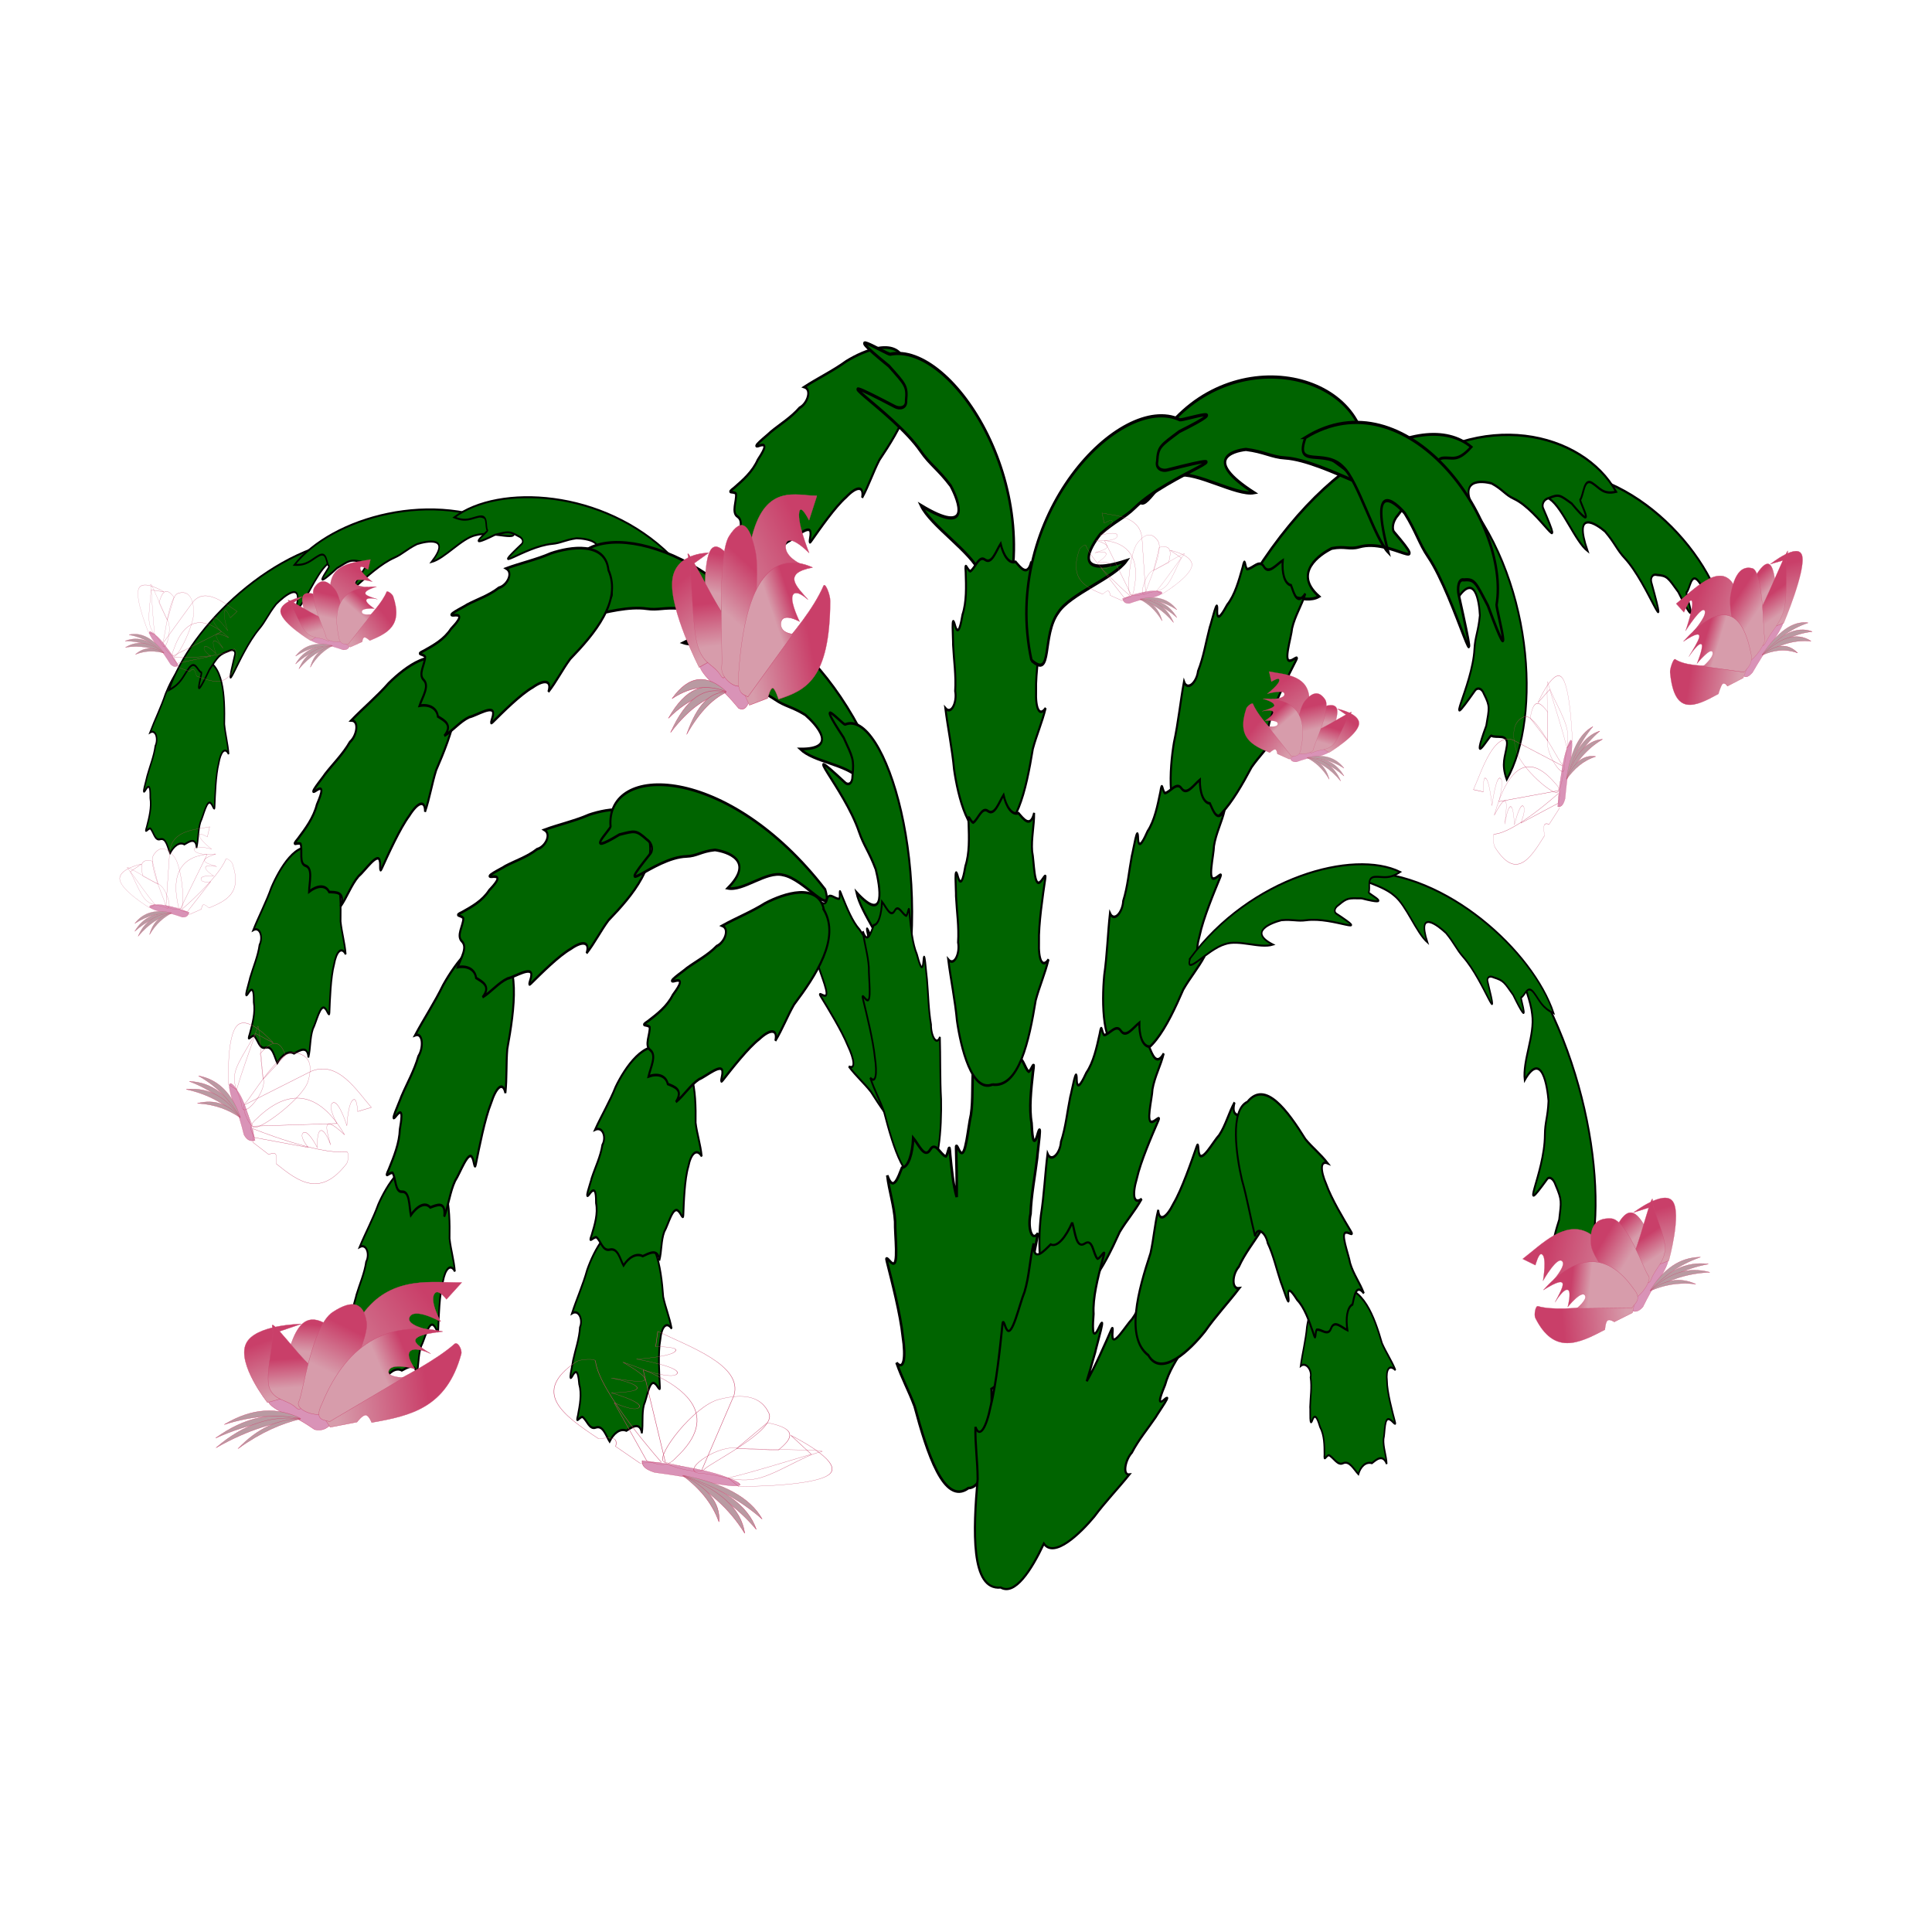 <svg xmlns="http://www.w3.org/2000/svg" xmlns:xlink="http://www.w3.org/1999/xlink" viewBox="0 0 300 300"><defs><linearGradient id="a"><stop offset="0" stop-color="#d79cab"/><stop offset="1" stop-color="#c93f69"/></linearGradient><linearGradient id="b" y2="1208.1" xlink:href="#a" gradientUnits="userSpaceOnUse" x2="573.87" gradientTransform="translate(-213.57 -8.543)" y1="1249.8" x1="484.42"/><linearGradient id="c" y2="1202.6" xlink:href="#a" gradientUnits="userSpaceOnUse" x2="455.78" gradientTransform="translate(-213.57 -8.543)" y1="1238.8" x1="457.29"/><linearGradient id="d" y2="1262.9" xlink:href="#a" gradientUnits="userSpaceOnUse" x2="564.32" gradientTransform="rotate(2.001 523.236 -4949.706)" y1="1260.9" x1="500"/><linearGradient id="e" y2="1201.1" xlink:href="#a" gradientUnits="userSpaceOnUse" x2="490.45" gradientTransform="translate(-213.57 -8.543)" y1="1217.2" x1="484.42"/><linearGradient id="f" y2="1218.7" xlink:href="#a" gradientUnits="userSpaceOnUse" x2="473.87" gradientTransform="translate(-213.57 -8.543)" y1="1236.8" x1="469.85"/><linearGradient id="g" y2="1206.1" xlink:href="#a" gradientUnits="userSpaceOnUse" x2="510.05" gradientTransform="translate(-213.57 -8.543)" y1="1229.2" x1="490.95"/><linearGradient id="h" y2="1240.3" xlink:href="#a" gradientUnits="userSpaceOnUse" x2="551.26" gradientTransform="translate(-213.07 -10.553)" y1="1244.8" x1="532.16"/></defs><g stroke="#000" fill="#006400"><path d="M238.13 894.24c13.21 13.35 16.812 32.265 12.271 39.499-1.171-2.27-.591-3.01-.53-4.456.07-1.644-1.795-1.207-2.607-1.745-.387.051-2.802 3.938-.938-1.432.2-2.285.304-2.45-.854-4.23-.492-.949-1.197-1.028-1.448-.731-4.661 5.502-.475-.49-.77-5.45-.097-1.62.339-2.193.315-4.263-.303-1.763-1.543-6.282-4.102-2.365-.538-2.44 1.336-5.7.682-8.247-.67-3.3-5.245-8.26-2.02-6.58z" stroke-width=".295" transform="matrix(.937 .069 -.063 1.244 69.645 -979.68)"/><path d="M210.98 884.69c13.813-.795 28.784 8.303 32.709 15.787-2.021-.592-2.388-1.436-3.43-2.36-1.184-1.049-1.431.48-2.074.7-.08.294 2.037 4.298-1.336-.238-1.614-1.53-1.704-1.7-3.363-2.003-.845-.245-1.117.184-.976.535 2.618 6.508-.504.023-4.232-2.802-1.218-.923-1.506-1.568-3.032-2.814-1.385-.87-5.077-2.787-2.983 1.333-1.953-1.124-3.774-4.38-5.841-5.49-2.624-1.56-7.655-1.49-5.442-2.648z" stroke-width=".244" transform="matrix(.937 .069 -.063 1.244 69.645 -979.68)"/><path d="M232.95 834.29c13.452-4.554 29.711 4.23 34.833 13.557-2.088-.31-2.59-1.38-3.772-2.391-1.341-1.15-1.327 1.018-1.921 1.483-.03.424 2.728 5.41-1.354.006-1.846-1.702-1.963-1.914-3.646-1.916-.872-.126-1.068.533-.87.98 3.673 8.31-.491.158-4.635-2.8-1.353-.967-1.745-1.782-3.456-3.117-1.51-.852-5.464-2.568-2.71 2.583-2.11-1.06-4.45-5.088-6.67-6.101-2.844-1.49-7.78-.134-5.8-2.284z" stroke-width=".288" transform="matrix(.937 .069 -.063 1.244 69.645 -979.68)"/><path d="M213.11 835.43c13.337-9.697 30.585-7.474 36.537-.374-2.15.514-2.747-.334-4.029-.86-1.457-.598-1.27 1.511-1.84 2.197.005.426 3.205 4.214-1.377.535-2.015-.94-2.15-1.102-3.864-.446-.898.217-1.045.937-.808 1.297 4.395 6.675-.488.345-4.94-.924-1.455-.414-1.919-1.056-3.766-1.691-1.604-.242-5.766-.372-2.554 3.578-2.233-.209-4.934-3.226-7.275-3.348-3.013-.343-7.932 2.908-6.084.036z" stroke-width=".292" transform="matrix(.937 .069 -.063 1.244 69.645 -979.68)"/><path d="M186.1 855.66c11.485-20.787 30.73-29.574 39.255-24.843-2.164 2.064-3.06 1.423-4.597 1.634-1.747.24-.92 2.7-1.328 3.921.13.519 4.706 3.027-1.326 1.575-2.45.192-2.644.085-4.295 2.031-.903.867-.847 1.847-.485 2.13 6.72 5.249-.424.749-5.598 2.165-1.69.463-2.38-.015-4.56.44-1.8.774-6.323 3.392-1.688 6.09-2.468 1.235-6.275-.662-8.833.752-3.349 1.59-7.681 8.858-6.545 4.105z" stroke-width=".359" transform="matrix(.937 .069 -.063 1.244 69.645 -979.68)"/><path d="M181.6 879.94c3.966 2.026 7.49-2.954 10.154-7.288 1.17-1.44 2.512-2.531 3.654-4.025-1.341.714-1.588-.566-.772-2.595.63-2.075 2.532-5.291 3.604-7.12.421-.691-.616.1-.91.114-1.276.403-.123-2.768-.039-4.044.372-1.575 1.388-2.906 1.882-4.401-1.224 1.622-1.885.052-2.42-.913-1.117-.125-1.643-1.487-1.577-3.022-1.02.582-2.21 1.908-3.052.96-.775-.95-1.888.384-2.768.453-.443-.32-.397-1.703-.754-.168-.518 1.72-1.064 3.546-2.24 4.802-.484.751-1.51 2.427-1.586.892 0-2.183-.848 1.483-1.099 2.073-.515 1.854-.77 3.766-1.567 5.544-.13 1.406-1.588 2.627-2.227 1.419-.42 2.424-.612 5.228-1.154 7.697-.502 3.317-.66 9.371 2.871 9.622z" stroke-width=".329" transform="matrix(.937 .069 -.063 1.244 69.645 -979.68)"/><path d="M172.92 909.17c4.137 1.624 7.18-3.68 9.427-8.258 1.03-1.549 2.264-2.768 3.261-4.368-1.268.843-1.634-.406-1.01-2.506.434-2.129 2.027-5.518 2.923-7.445.354-.729-.604.161-.896.204-1.232.527-.38-2.743-.415-4.021.223-1.604 1.11-3.03 1.462-4.567-1.067 1.736-1.872.238-2.495-.67-1.122-.013-1.773-1.316-1.851-2.851-.962.68-2.021 2.117-2.948 1.256-.86-.868-1.843.57-2.713.726-.47-.274-.554-1.656-.766-.093-.355 1.763-.729 3.635-1.78 5-.413.797-1.279 2.566-1.498 1.046-.202-2.173-.705 1.56-.9 2.172-.34 1.897-.415 3.825-1.042 5.674 0 1.412-1.335 2.771-2.084 1.632-.192 2.454-.122 5.265-.43 7.776-.191 3.35.216 9.393 3.755 9.293z" stroke-width=".329" transform="matrix(.937 .069 -.063 1.244 69.645 -979.68)"/><path d="M164.29 939.71c4.104 1.71 7.25-3.531 9.586-8.061 1.06-1.527 2.318-2.721 3.346-4.3-1.284.817-1.625-.44-.961-2.527.475-2.118 2.134-5.474 3.068-7.382.369-.722-.607.149-.9.185-1.242.502-.326-2.75-.336-4.029.254-1.599 1.169-3.006 1.551-4.535-1.101 1.713-1.876.199-2.481-.721-1.123-.038-1.748-1.354-1.796-2.89-.974.66-2.062 2.075-2.972 1.195-.842-.886-1.853.531-2.726.67-.465-.284-.522-1.668-.764-.11-.39 1.757-.8 3.62-1.878 4.964-.428.787-1.328 2.538-1.517 1.014-.16-2.177-.736 1.545-.942 2.153-.377 1.89-.49 3.815-1.154 5.65-.026 1.412-1.389 2.744-2.115 1.59-.24 2.45-.225 5.26-.583 7.765-.255 3.346.034 9.395 3.574 9.369z" stroke-width=".329" transform="matrix(.937 .069 -.063 1.244 69.645 -979.68)"/><path d="M210.42 936.52c4.12-.386 6.226 3.382 7.688 6.576.748 1.122 1.735 2.07 2.445 3.217-1.072-.717-1.593.006-1.306 1.41.106 1.393 1.122 3.747 1.69 5.084.23.508-.544-.192-.812-.263-1.084-.515-.748 1.653-.962 2.444-.018 1.034.613 2.057.726 3.069-.757-1.244-1.726-.432-2.44.04-1.058-.162-1.854.552-2.145 1.497-.807-.57-1.6-1.626-2.593-1.23-.932.41-1.652-.634-2.447-.863-.481.099-.756.948-.733-.059-.084-1.153-.169-2.376-.964-3.387-.274-.559-.837-1.793-1.258-.879-.5 1.324-.442-1.079-.538-1.49-.05-1.234.153-2.447-.174-3.695.202-.88-.861-1.93-1.727-1.333.168-1.56.633-3.301.7-4.913.297-2.118 1.538-5.823 4.85-5.225z" stroke-width=".257" transform="matrix(.937 .069 -.063 1.244 69.645 -979.68)"/><path d="M37.728 891.49c4.177.235 4.744 4.837 4.91 8.685.287 1.39.876 2.622 1.115 4.035-.763-.986-1.559-.253-1.833 1.38-.448 1.592-.386 4.418-.36 6.023.024.612-.456-.306-.69-.43-.854-.759-1.384 1.746-1.907 2.606-.426 1.166-.214 2.425-.504 3.587-.247-1.529-1.515-.769-2.4-.353-.97-.354-2.03.323-2.688 1.344-.563-.776-.92-2.099-2.047-1.813-1.072.313-1.362-.985-2.049-1.374-.51.034-1.114.95-.693-.185.375-1.317.775-2.714.399-3.986-.048-.676-.109-2.163-.882-1.198-1.012 1.416-.005-1.292.064-1.772.44-1.403 1.118-2.741 1.292-4.205.545-.962-.078-2.322-1.16-1.788.782-1.735 1.925-3.628 2.627-5.44 1.129-2.345 3.807-6.331 6.806-5.116z" stroke-width=".277" transform="matrix(.937 .069 -.063 1.244 69.645 -979.68)"/><path d="M58.069 867.76c3.716 2.478 1.354 8.138-.907 12.708-.606 1.77-.833 3.516-1.498 5.288-.088-1.55-1.284-1.117-2.562.641-1.412 1.618-3.128 4.942-4.11 6.825-.362.725-.23-.597-.37-.864-.313-1.335-2.374 1.303-3.397 2.03-1.126 1.132-1.72 2.71-2.716 3.911.73-1.912-.92-1.695-1.999-1.677-.674-.925-2.08-.696-3.328.146-.035-1.2.466-2.93-.757-3.191-1.188-.202-.641-1.868-1.033-2.682-.493-.23-1.625.517-.525-.582 1.173-1.337 2.42-2.752 2.869-4.433.38-.812 1.256-2.576-.064-1.86-1.824 1.115.805-1.507 1.17-2.03 1.287-1.403 2.754-2.604 3.833-4.217 1.107-.833 1.384-2.746.049-2.695 1.81-1.609 4.055-3.21 5.841-4.95 2.515-2.137 7.492-5.367 9.504-2.368z" stroke-width=".329" transform="matrix(.937 .069 -.063 1.244 69.645 -979.68)"/><path d="M17.625 868.83c3.553.213 4.035 4.394 4.176 7.891.244 1.262.745 2.381.949 3.666-.65-.896-1.326-.23-1.56 1.254-.38 1.446-.328 4.014-.306 5.471.02.556-.388-.277-.587-.39-.727-.69-1.177 1.587-1.621 2.368-.363 1.06-.183 2.203-.43 3.259-.21-1.39-1.288-.699-2.04-.32-.825-.323-1.727.292-2.286 1.22-.48-.705-.782-1.907-1.741-1.647-.912.285-1.159-.895-1.743-1.248-.433.03-.947.862-.59-.168.32-1.197.66-2.466.34-3.622-.04-.614-.092-1.965-.75-1.088-.86 1.286-.004-1.174.055-1.61.373-1.275.95-2.491 1.098-3.82.464-.875-.066-2.11-.986-1.626.664-1.576 1.637-3.296 2.234-4.942.96-2.13 3.237-5.752 5.788-4.648z" stroke-width=".244" transform="matrix(.937 .069 -.063 1.244 69.645 -979.68)"/><path d="M42.487 852.41c-13.777 1.3-27.289 12.561-30.105 20.557 1.915-.89 2.158-1.781 3.057-2.852 1.022-1.217 1.484.257 2.15.38.122.277-1.401 4.558 1.288-.439 1.38-1.756 1.444-1.938 3.041-2.488.801-.37 1.132.013 1.042.38-1.661 6.834.502-.053 3.787-3.41 1.073-1.097 1.266-1.778 2.598-3.241 1.246-1.07 4.625-3.524 3.14.867 1.773-1.406 3.11-4.902 4.996-6.313 2.374-1.938 7.36-2.629 5.006-3.44z" stroke-width=".244" transform="matrix(.937 .069 -.063 1.244 69.645 -979.68)"/><path d="M67.616 849.82c-13.13-4.486-29.892.266-35.581 6.433 2.101-.027 2.67-.743 3.91-1.354 1.41-.694 1.26.847 1.824 1.233.003.305-3.058 3.6 1.35.13 1.947-1.042 2.076-1.182 3.754-1.028.878-.009 1.032.479.807.779-4.18 5.577.48.157 4.796-1.566 1.41-.563 1.852-1.107 3.641-1.9 1.559-.466 5.61-1.323 2.541 2.09 2.171-.559 4.756-3.21 7.033-3.727 2.929-.798 7.767.624 5.925-1.09z" stroke-width=".244" transform="matrix(.937 .069 -.063 1.244 69.645 -979.68)"/><path d="M94.054 851.64c-11.659-7.667-29.04-7.298-36.026-2.757 2.043.504 2.765-.046 4.113-.325 1.532-.316 1.02 1.14 1.474 1.657-.07.296-3.822 2.717 1.278.467 2.135-.518 2.295-.62 3.885-.047.853.213.886.724.596.959-5.382 4.35.428.274 5.023-.306 1.5-.19 2.06-.605 3.983-.921 1.621-.059 5.752.135 1.964 2.668 2.238.007 5.376-1.911 7.707-1.836 3.029-.033 7.38 2.568 6.003.441z" stroke-width=".244" transform="matrix(.937 .069 -.063 1.244 69.645 -979.68)"/><path d="M114.36 863.79c-13.08-14.629-35.06-16.294-36.372-9.45-.249.398-6.166 2.874 1.302.967 2.893-.202 3.145-.308 4.769.885.924.508.681 1.233.198 1.49-8.972 4.784.371.49 6.3.802 1.938.102 2.849-.345 5.371-.317 2.012.315 6.948 1.598.925 4.222 2.728.558 7.618-1.363 10.421-.687 3.717.695 7.592 5.408 7.086 2.088z" stroke-width=".331" transform="matrix(.937 .069 -.063 1.244 69.645 -979.68)"/><path d="M132.99 882.13c-7.29-18.412-27.318-27.879-30.871-21.939-.368.283-6.753.475.892 1.375 2.779.85 3.05.842 4.167 2.544.693.809.22 1.4-.32 1.468-10.03 1.254.182.592 5.631 3.018 1.78.792 2.786.701 5.14 1.635 1.778 1.019 5.968 3.996-.567 4.288 2.367 1.505 7.6 1.463 9.998 3.105 3.246 1.988 5.277 7.798 5.93 4.506z" stroke-width=".331" transform="matrix(.937 .069 -.063 1.244 69.645 -979.68)"/><path d="M135.6 907.88c5.207-19.146-4.977-39.265-11.322-36.815-.46-.009-5.618-3.887-.114 1.649 1.689 2.426 1.908 2.59 1.777 4.64.066 1.076-.66 1.246-1.128.958-8.67-5.34-.208.582 2.652 5.938.935 1.749 1.783 2.312 3.086 4.535.799 1.927 2.335 6.924-3.001 3.03.974 2.682 5.133 5.953 6.049 8.763 1.38 3.62-.475 9.49 2.001 7.302z" stroke-width=".331" transform="matrix(.937 .069 -.063 1.244 69.645 -979.68)"/><path d="M140.95 920.96c-1.979 2.836-6.061-1.022-9.344-4.474-1.282-1.08-2.561-1.792-3.843-2.93 1.149.357.877-.905-.37-2.623-1.136-1.804-3.521-4.384-4.871-5.854-.52-.55.45-.049.653-.106.998.08-.867-2.633-1.361-3.813-.791-1.394-1.932-2.408-2.778-3.7 1.382 1.24 1.288-.393 1.319-1.427.71-.38.597-1.783.026-3.212.887.308 2.143 1.276 2.386.186.196-1.075 1.404-.081 2.021-.223.19-.404-.316-1.695.45-.335.94 1.497 1.934 3.087 3.157 3.993.584.593 1.85 1.928 1.376.467-.75-2.054 1.08 1.196 1.451 1.693.983 1.623 1.81 3.362 2.958 4.848.57 1.292 1.97 2.099 1.987.813 1.115 2.182 2.206 4.775 3.418 6.97 1.476 3.003 3.66 8.662 1.365 9.727z" stroke-width=".278" transform="matrix(.937 .069 -.063 1.244 69.645 -979.68)"/><path d="M141.1 926.37c-2.857 1.95-5.304-3.107-7.146-7.5-.816-1.465-1.759-2.585-2.553-4.103.947.741 1.14-.535.585-2.583-.422-2.091-1.735-5.35-2.476-7.203-.29-.7.438.114.649.133.904.43.124-2.77.081-4.048-.244-1.584-.951-2.938-1.284-4.445.852 1.65 1.345.09 1.74-.866.798-.103 1.192-1.455 1.165-2.994.72.604 1.55 1.954 2.165 1.021.565-.935 1.34.423 1.968.51.32-.31.306-1.697.54-.153.347 1.733.712 3.572 1.533 4.852.336.763 1.046 2.46 1.12.926.03-2.186.586 1.501.757 2.098.342 1.866.499 3.786 1.044 5.582.074 1.41 1.097 2.662 1.569 1.465.267 2.436.367 5.248.72 7.731.314 3.33.346 9.396-2.177 9.577z" stroke-width=".278" transform="matrix(.937 .069 -.063 1.244 69.645 -979.68)"/><path d="M154.69 157.5c-.57 2.244-1.522 4.01-2.438 3.719-.805 1.166-1.957 3.141-2.25.281-.222 2.368.005 4.725-.343 7.156-.451 1.878-.831 6.934-1.656 5.813-.224-.143-.703-1.707-.657-.531.057 1.961.125 4.835.094 7.53-.552-1.93-.778-4.272-1-6.5-.153-2.476-.255-.27-.688.188-.782-.206-1.638-2.455-2.437-1.031-.86 1.415-1.772-.808-2.625-1.844-.108 2.446-.734 4.548-1.75 4.625-.586 1.475-1.358 3.898-2.281 1.188.281 2.43 1.056 4.645 1.219 7.187-.063 2.036.632 7.217-.47 6.438-.262-.053-1.114-1.424-.812-.282.764 3.024 2.129 8.322 2.47 11.688.512 3.313.156 5.342-.97 4.063.863 2.497 1.92 4.367 2.813 6.781 1.921 7.175 4.563 15.474 8.344 12.688 3.198-.014 3.715-9.645 3.625-14.969-.008-.142-.025-.294-.032-.437 2.314-1.15 4.178-8.278 5-12.594.58-3.794 1.564-7.916 2.22-11.594-.984 1.473-1.625-.915-1.157-3 .102-2.905.68-5.793 1.031-8.688.045-.958.882-6.59 0-3.437-.68 2.183-.804-.679-.875-1.97-.402-2.31-.076-5.17.219-7.874.345-2.367-.184-.367-.656-.094-.654-.472-.985-2.855-1.97-1.812-1.035 1.013-1.413-1.416-1.968-2.688z" transform="matrix(1 0 0 1 1.116 4.415)" stroke-width=".395"/><path d="M92.84 935.77c4.439-.075 5.58 4.389 6.207 8.145.467 1.339 1.234 2.502 1.653 3.868-.922-.91-1.676-.134-1.774 1.485-.285 1.59.112 4.353.33 5.921.096.597-.518-.266-.78-.37-.992-.68-1.256 1.81-1.707 2.69-.313 1.173.06 2.39-.11 3.548-.442-1.479-1.69-.642-2.576-.17-1.065-.276-2.106.464-2.68 1.51-.686-.717-1.218-1.986-2.375-1.624-1.096.385-1.555-.866-2.326-1.196-.534.07-1.064 1.01-.754-.13.241-1.317.5-2.714-.048-3.932-.13-.658-.369-2.109-1.072-1.108-.901 1.46-.157-1.264-.14-1.74.299-1.405.857-2.765.868-4.21.463-.981-.355-2.267-1.434-1.666.62-1.756 1.605-3.692 2.133-5.517.916-2.378 3.275-6.475 6.585-5.504z" stroke-width=".283" transform="matrix(.937 .069 -.063 1.244 69.645 -979.68)"/><path d="M97.287 913.1c4.819.275 5.467 4.956 5.653 8.869.33 1.415 1.008 2.671 1.282 4.11-.88-1.008-1.798-.27-2.117 1.387-.519 1.613-.452 4.486-.423 6.117.026.622-.526-.315-.796-.443-.985-.778-1.599 1.763-2.203 2.632-.494 1.181-.25 2.463-.587 3.641-.283-1.556-1.747-.795-2.768-.38-1.118-.368-2.342.31-3.103 1.342-.648-.792-1.058-2.14-2.359-1.859-1.238.309-1.57-1.013-2.362-1.414-.588.03-1.286.954-.8-.194.434-1.336.899-2.751.466-4.048-.054-.687-.122-2.198-1.016-1.225-1.169 1.43-.004-1.312.077-1.8.508-1.422 1.293-2.776 1.495-4.262.63-.973-.086-2.36-1.335-1.828.903-1.756 2.225-3.67 3.038-5.505 1.304-2.374 4.4-6.401 7.858-5.14z" stroke-width=".3" transform="matrix(.937 .069 -.063 1.244 69.645 -979.68)"/><path d="M58.227 929.93c4.303.235 4.887 4.836 5.057 8.684.296 1.39.903 2.62 1.15 4.034-.787-.986-1.606-.253-1.889 1.38-.461 1.591-.398 4.417-.37 6.021.023.612-.47-.305-.712-.429-.88-.759-1.425 1.746-1.963 2.606-.44 1.165-.221 2.424-.52 3.586-.255-1.53-1.56-.769-2.472-.353-.998-.354-2.091.323-2.769 1.343-.58-.775-.947-2.098-2.108-1.812-1.105.313-1.404-.985-2.11-1.374-.526.034-1.148.949-.715-.185.386-1.317.799-2.713.41-3.985-.048-.676-.11-2.163-.908-1.198-1.042 1.415-.005-1.291.067-1.772.452-1.402 1.151-2.74 1.33-4.204.562-.962-.08-2.322-1.194-1.788.804-1.735 1.982-3.627 2.706-5.439 1.162-2.345 3.92-6.33 7.01-5.115z" stroke-width=".282" transform="matrix(.937 .069 -.063 1.244 69.645 -979.68)"/><path d="M68.522 902.06c4.254 1.263 3.586 7.385 2.708 12.434-.082 1.875.192 3.614.053 5.508-.52-1.458-1.542-.686-2.271 1.378-.897 1.969-1.604 5.663-2.013 7.757-.143.802-.389-.502-.597-.717-.676-1.184-1.906 1.956-2.681 2.956-.759 1.42-.883 3.107-1.5 4.554.162-2.048-1.356-1.349-2.384-1.01-.905-.684-2.187-.045-3.145 1.132-.37-1.138-.378-2.942-1.622-2.828-1.194.161-1.14-1.596-1.743-2.259-.536-.073-1.41.98-.667-.4.747-1.63 1.542-3.355 1.499-5.098.136-.891.478-2.84-.585-1.762-1.431 1.61.347-1.683.55-2.293.836-1.725 1.903-3.312 2.48-5.178.827-1.127.554-3.04-.71-2.594 1.28-2.08 2.978-4.282 4.198-6.48 1.806-2.794 5.66-7.37 8.43-5.1z" stroke-width=".329" transform="matrix(.937 .069 -.063 1.244 69.645 -979.68)"/><path d="M92.414 886.18c2.517 3.75-1.764 8.054-5.548 11.391-1.216 1.398-2.073 2.923-3.345 4.3.493-1.468-.772-1.537-2.606-.414-1.905.94-4.723 3.34-6.328 4.695-.604.527.009-.643-.021-.945.204-1.357-2.679.273-3.893.542-1.46.605-2.594 1.831-3.96 2.55 1.383-1.481-.222-1.929-1.226-2.336-.28-1.12-1.665-1.46-3.131-1.173.413-1.123 1.516-2.524.483-3.246-1.023-.653.1-1.978.04-2.885-.371-.406-1.695-.16-.27-.744 1.579-.775 3.256-1.593 4.294-2.97.653-.602 2.116-1.889.63-1.746-2.098.315 1.304-1.076 1.836-1.417 1.708-.79 3.51-1.325 5.104-2.392 1.333-.335 2.298-1.994 1.045-2.472 2.27-.776 4.938-1.375 7.234-2.281 3.116-.988 8.914-2.019 9.662 1.543z" stroke-width=".329" transform="matrix(.937 .069 -.063 1.244 69.645 -979.68)"/><path d="M122.39 891.77c-17.165-14.797-37.379-13.771-35.972-5.865-.072.482-4.413 4.063 1.525.92 2.502-.611 2.686-.764 4.583.37 1.014.451 1.071 1.302.738 1.657-6.195 6.59.515.504 5.916.072 1.765-.14 2.408-.766 4.667-1.068 1.912.09 6.793.885 2.414 4.647 2.641.27 6.275-2.548 9.029-2.155 3.573.294 8.8 5.106 7.1 1.422z" stroke-width=".341" transform="matrix(.937 .069 -.063 1.244 69.645 -979.68)"/><path d="M165.38 185.41c-.982 2.267-2.322 3.915-3.344 3.406-1.102 1.068-2.725 2.954-2.656-.156-.596 2.474-.654 5.018-1.406 7.531-.792 1.903-1.952 7.217-2.75 5.844-.239-.2-.574-1.98-.688-.719-.337 3.317-.938 9.163-1.812 12.562-.687 3.448-1.732 5.145-2.375 3.281-.052 2.872.335 5.283.344 8.094-.694 7.933-1.106 17.33 3.593 16.844 2.17 1.26 4.71-2.613 6.688-6.812 1.598 2.325 5.636-1.572 7.812-4.188 1.7-2.288 3.766-4.437 5.47-6.562-1.109.137-.648-2.266.374-3.375 1.1-2.09 2.475-3.696 3.719-5.531.37-.679 2.868-4.13 1.219-2.625-1.183.973-.201-1.3.218-2.344.59-2.14 1.796-3.972 2.938-5.72 1.05-1.443.002-.456-.375-.718-.217-1.003.454-3.125-.5-3.312-.974-.262-.315-2.46-.188-3.97-1.14 1.13-2.345 1.502-2.78.376-.894.082-2.29.447-1.438-2-.98 1.566-1.674 3.574-2.75 5.062-.939.97-2.977 4.413-3.063 2.75-.08-.329.206-1.994-.187-1.062-.934 2.146-2.513 5.736-3.813 8 .44-1.493.902-2.965 1.313-4.469.19-1.011 1.975-6.855.5-3.687-1.101 2.178-.851-.892-.75-2.282-.138-2.547.647-5.528 1.375-8.343.738-2.447-.162-.408-.75-.22-.692-.644-.708-3.272-2-2.374-1.349.855-1.475-1.806-1.938-3.281z" transform="matrix(1 0 0 1 1.116 4.415)" stroke-width=".334"/><path d="M179.63 946.73c-3.966-1.998-2.24-7.907-.494-12.722.408-1.831.442-3.592.909-5.433.257 1.528 1.398.95 2.476-.953 1.226-1.78 2.567-5.291 3.336-7.281.28-.764.294.564.462.812.459 1.286 2.218-1.588 3.155-2.434.994-1.264 1.411-2.904 2.27-4.218-.516 1.987 1.1 1.568 2.171 1.417.772.834 2.144.433 3.293-.557.166 1.187-.142 2.964 1.102 3.073 1.204.052.843 1.773 1.322 2.533.515.167 1.559-.715.586.512-1.02 1.472-2.103 3.03-2.365 4.754-.29.853-.966 2.712.268 1.838 1.69-1.332-.636 1.595-.942 2.16-1.124 1.55-2.45 2.924-3.346 4.658-1.01.964-1.074 2.896.247 2.68-1.623 1.82-3.679 3.688-5.263 5.635-2.265 2.432-6.858 6.253-9.187 3.526z" stroke-width=".329" transform="matrix(.937 .069 -.063 1.244 69.645 -979.68)"/><path d="M183.21 896.99c9.213-10.624 26.045-15.102 33.963-12.673-1.835 1.054-2.674.725-4.045.832-1.559.12-.683 1.38-.984 2.005.144.265 4.393 1.552-1.108.804-2.192.096-2.373.04-3.753 1.035-.766.443-.663.944-.322 1.09 6.323 2.691-.34.382-4.917 1.102-1.495.235-2.141-.01-4.076.22-1.577.395-5.504 1.73-1.192 3.115-2.153.63-5.677-.345-7.901.376-2.926.81-6.432 4.525-5.665 2.094z" stroke-width=".244" transform="matrix(.937 .069 -.063 1.244 69.645 -979.68)"/><path d="M83.922 854.02c2.517 3.75-1.764 8.054-5.548 11.391-1.216 1.398-2.073 2.923-3.345 4.3.493-1.468-.772-1.537-2.606-.414-1.905.94-4.723 3.34-6.328 4.695-.604.527.009-.643-.021-.945.204-1.357-2.679.273-3.893.542-1.46.605-2.594 1.831-3.96 2.55 1.383-1.481-.222-1.929-1.226-2.336-.28-1.12-1.665-1.46-3.131-1.173.413-1.123 1.516-2.524.483-3.246-1.023-.653.1-1.978.04-2.885-.371-.406-1.695-.16-.27-.744 1.579-.775 3.256-1.593 4.294-2.97.653-.602 2.116-1.889.63-1.746-2.098.315 1.304-1.076 1.836-1.417 1.708-.79 3.51-1.325 5.104-2.392 1.333-.335 2.298-1.994 1.045-2.472 2.27-.776 4.938-1.375 7.234-2.281 3.116-.988 8.914-2.019 9.662 1.543zM131.21 825.61c3.131 3.222-.327 8.25-3.466 12.233-.951 1.6-1.528 3.26-2.538 4.85.228-1.536-1.028-1.369-2.636.076-1.709 1.277-4.062 4.16-5.404 5.79-.501.63-.103-.633-.185-.925-.037-1.373-2.587.764-3.735 1.254-1.33.866-2.231 2.282-3.45 3.242 1.102-1.713-.555-1.856-1.614-2.07-.472-1.05-1.893-1.128-3.285-.574.21-1.18 1.05-2.764-.092-3.283-1.121-.452-.249-1.964-.466-2.845-.435-.33-1.695.156-.396-.681 1.419-1.056 2.925-2.171 3.705-3.719.538-.712 1.752-2.249.315-1.833-2.01.698 1.094-1.3 1.558-1.734 1.542-1.094 3.22-1.953 4.603-3.3 1.252-.575 1.91-2.386.595-2.624 2.097-1.184 4.617-2.267 6.717-3.585 2.892-1.548 8.415-3.637 9.774-.272z" stroke-width=".329" transform="matrix(.937 .069 -.063 1.244 69.645 -979.68)"/><path d="M193.85 914.32c2.801-2.944 6.78.766 9.915 4.102 1.274 1.033 2.613 1.695 3.876 2.786-1.255-.31-1.176.95-.061 2.627.972 1.769 3.237 4.264 4.517 5.687.496.533-.527.07-.771.135-1.133-.037.508 2.616.858 3.784.651 1.37 1.775 2.343 2.509 3.607-1.36-1.189-1.555.453-1.781 1.496-.886.413-1.018 1.823-.626 3.238-.963-.272-2.228-1.193-2.71-.084-.424 1.092-1.629.143-2.365.312-.292.416.05 1.695-.58.358-.802-1.468-1.651-3.027-2.889-3.886-.562-.573-1.77-1.864-1.496-.412.482 2.037-1.02-1.158-1.355-1.642-.83-1.594-1.458-3.31-2.502-4.757-.416-1.277-1.877-2.03-2.135-.733-.877-2.15-1.651-4.716-2.638-6.876-1.14-2.961-2.602-8.57.234-9.742z" stroke-width=".299" transform="matrix(.937 .069 -.063 1.244 69.645 -979.68)"/><path d="M148.89 857.45c7.548-17.109-10.04-35.047-20.262-32.842-.75-.007-9.348-3.456-.105 1.473 2.872 2.161 3.238 2.308 3.124 4.138.16.961-1.015 1.114-1.79.858-14.396-4.744-.312.52 4.613 5.295 1.61 1.56 3.02 2.06 5.253 4.041 1.397 1.72 4.146 6.176-4.743 2.714 1.718 2.392 8.659 5.302 10.29 7.809 2.427 3.227-.31 8.475 3.62 6.514z" stroke-width=".4" transform="matrix(.937 .069 -.063 1.244 69.645 -979.68)"/><path d="M149.04 883.26c4.423.212 5.702-5.806 6.448-10.877.508-1.802 1.31-3.358 1.772-5.198-.949 1.208-1.675.14-1.721-2.056-.234-2.161.25-5.893.517-8.012.115-.807-.525.347-.789.482-1.01.897-1.194-2.484-1.615-3.687-.275-1.595.135-3.235.003-4.808-.488 1.992-1.706.828-2.574.167-1.07.347-2.084-.681-2.624-2.114-.707.956-1.277 2.661-2.42 2.142-1.08-.548-1.577 1.134-2.356 1.562-.53-.11-1.03-1.395-.756.158.198 1.79.412 3.687-.173 5.323-.15.89-.435 2.848-1.105 1.475-.852-2-.196 1.708-.195 2.353.253 1.91.767 3.766.731 5.724.43 1.341-.426 3.062-1.483 2.221.563 2.393 1.482 5.04 1.95 7.525.838 3.244 3.058 8.853 6.39 7.62z" stroke-width=".329" transform="matrix(.937 .069 -.063 1.244 69.645 -979.68)"/><path d="M151.62 914.49c4.423.212 5.702-5.806 6.448-10.877.508-1.802 1.31-3.358 1.772-5.198-.949 1.208-1.675.14-1.721-2.056-.234-2.161.25-5.893.517-8.012.115-.807-.525.347-.789.482-1.01.897-1.194-2.484-1.615-3.687-.275-1.595.135-3.235.003-4.808-.488 1.992-1.706.828-2.574.166-1.07.348-2.084-.68-2.624-2.113-.707.956-1.277 2.661-2.42 2.142-1.08-.548-1.577 1.134-2.356 1.562-.53-.11-1.03-1.395-.756.158.198 1.79.412 3.687-.173 5.323-.15.89-.435 2.848-1.105 1.475-.852-2-.196 1.708-.195 2.353.253 1.91.767 3.766.731 5.724.43 1.341-.426 3.062-1.483 2.221.563 2.393 1.482 5.04 1.951 7.525.837 3.244 3.057 8.853 6.389 7.62zM122.35 894.32c2.95 3.398-.778 8.217-4.13 12.012-1.037 1.543-1.703 3.166-2.799 4.695.312-1.52-.952-1.426-2.635-.077-1.777 1.177-4.284 3.918-5.712 5.468-.536.6-.07-.638-.135-.934.039-1.373-2.625.613-3.798 1.035-1.376.788-2.352 2.15-3.622 3.037 1.195-1.646-.452-1.885-1.498-2.16-.413-1.075-1.828-1.236-3.248-.763.274-1.167 1.2-2.7.088-3.283-1.095-.517-.141-1.976-.31-2.868-.417-.355-1.7.058-.358-.703 1.474-.972 3.039-1.998 3.903-3.498.575-.68 1.871-2.144.414-1.812-2.044.58 1.164-1.235 1.65-1.64 1.6-1.004 3.323-1.765 4.776-3.028 1.282-.503 2.039-2.273.738-2.587 2.158-1.06 4.734-1.996 6.902-3.19 2.973-1.378 8.601-3.143 9.774.296z" stroke-width=".329" transform="matrix(.937 .069 -.063 1.244 69.645 -979.68)"/><path d="M223.51 836.19c13.177 9.965 15.778 27.567 10.481 35.664-1.098-1.942-.433-2.797-.274-4.22.181-1.618-1.83-.762-2.659-1.1-.414.14-3.234 4.484-.904-1.18.362-2.272.482-2.456-.633-3.925-.462-.81-1.206-.725-1.492-.378-5.312 6.436-.473-.368-.465-5.133.003-1.557.503-2.216.612-4.228-.208-1.648-1.232-5.766-4.207-1.359-.414-2.254 1.79-5.862 1.26-8.194-.498-3.06-5.04-6.84-1.719-5.947z" stroke-width=".298" transform="matrix(.937 .069 -.063 1.244 69.645 -979.68)"/><path d="M170.21 839.3c5.731-17.841 30.474-18.735 36.531-9.976.555.519 9.145 3.99-.894 1.155-3.534-.417-3.9-.565-5.022.86-.751.593.012 1.526.75 1.88 13.702 6.568-.114.6-6.88.667-2.21.022-3.575-.595-6.522-.7-2.159.288-7.116 1.643 1.696 5.308-2.839.557-9.855-2.154-12.706-1.451-3.91.676-5.359 6.442-6.953 2.257z" stroke-width=".4" transform="matrix(.937 .069 -.063 1.244 69.645 -979.68)"/><path d="M154.52 861.37c-6.338-17.622 12.452-34.217 22.495-31.264.748.049 9.564-2.758.002 1.476-3.014 1.945-3.39 2.064-3.403 3.898-.227.947.934 1.186 1.726.988 14.688-3.671.274.542-4.97 4.941-1.714 1.437-3.156 1.832-5.521 3.644-1.513 1.611-4.565 5.854 4.542 3.057-1.88 2.259-9.006 4.649-10.807 7.03-2.646 3.04-.281 8.476-4.064 6.23zM197.9 831.16c16.189-8.681 34.538 8.43 32.95 19.056.047.77 3.856 9.422-1.423.187-2.252-2.835-2.413-3.204-4.183-2.987-.94-.114-1.025 1.103-.736 1.886 5.38 14.541-.488.349-5.384-4.457-1.6-1.57-2.161-2.992-4.204-5.181-1.743-1.343-6.214-3.928-2.377 5.022-2.413-1.638-5.609-8.615-8.129-10.156-3.262-2.321-8.204.775-6.514-3.37z" stroke-width=".4" transform="matrix(.937 .069 -.063 1.244 69.645 -979.68)"/></g><g stroke-linejoin="round" stroke="#ca476f" stroke-linecap="round" stroke-width=".2"><path d="M315.62 1195c23.666-16.664 49.855-3.934 68.934 1.421l-12.437 7.462s-3.787-7.545-6.604-6.36c-5.885 2.476-.147 19.152-.147 19.152s-16.363-14.896-20.624-8.761c-2.854 4.108 10.319 10.893 10.319 10.893l-82.081 31.624-14.57-9.95z" fill="url(#b)" transform="matrix(-.088 -.057 -.098 .117 348.154 -13.794)"/><path d="M245.97 1241.2c10.012 6.55 15.199 12.136 20.609 17.766 5.327 2.836 8.976 1.474 12.437-.355 0 0-15.142-17.57-27.716-23.807-12.574-6.238-17.574-4.5-5.33 6.396z" fill="#d993b7" transform="matrix(-.088 -.057 -.098 .117 348.154 -13.794)"/><path d="M247.4 1233.1l-9.239-.355s-15.816-30.125-7.106-40.863c8.361-10.31 39.797-1.422 39.797-1.422l-19.898.356c-1.399 14.309-3.384 29.204-3.553 42.284z" fill="url(#c)" transform="matrix(-.088 -.057 -.098 .117 348.154 -13.794)"/><path d="M277.41 1260.6l18.771 2.078s4.565-3.477 6.846-2.605c2.032.775 2.998 5.793 2.998 5.793 27.245 3.52 52.431 5.699 69.137-24.962 1.318-2.419-.779-8.713-3.29-7.581-27.18 12.244-98.07 18.618-98.07 18.618z" fill="url(#d)" transform="matrix(-.088 -.057 -.098 .117 348.154 -13.794)"/><path d="M270.49 1217.1l-9.594-15.279c6.59-10.248 13.952-17.254 25.228-7.817z" fill="url(#e)" transform="matrix(-.088 -.057 -.098 .117 348.154 -13.794)"/><path d="M258.39 1249.4c-17.721-9.852-37.438-12.16-59.724-4.762 24.464-2.688 43.238-.037 59.724 4.762z" fill="#b99aa2" transform="matrix(-.088 -.057 -.098 .117 348.154 -13.794)"/><path d="M258.25 1249.5c-18.656-7.94-38.699-8.25-60.527 1.257 24.41-5.084 43.532-4.342 60.527-1.257z" fill="#b99aa2" transform="matrix(-.088 -.057 -.098 .117 348.154 -13.794)"/><path d="M258.36 1249.5c-14.696-4.317-29.956-2.811-45.942 6.189 18.234-5.918 32.821-7.021 45.942-6.189z" fill="#b99aa2" transform="matrix(-.088 -.057 -.098 .117 348.154 -13.794)"/><path d="M258.64 1249.3c-14.214-11.803-31.405-16.302-52.428-11.403 22.214.043 38.51 4.78 52.428 11.403z" fill="#b99aa2" transform="matrix(-.088 -.057 -.098 .117 348.154 -13.794)"/><path d="M256.99 1241.9c-5.073-7.323-13.843-8.601-15.635-17.766-1.791-9.165 10.334-30.119 9.655-37.594-.679-7.474 14.468 23.894 20.193 30.842 5.725 6.948-9.14 31.841-14.213 24.518z" fill="url(#f)" transform="matrix(-.088 -.057 -.098 .117 348.154 -13.794)"/><path d="M274.05 1250.8c-6.694-.089-18.26-8.484-14.569-12.437 3.691-3.953 18.3-44.592 34.112-49.036 15.812-4.444 22.163.657 21.675 13.147-.488 12.491-34.525 48.414-41.218 48.325z" fill="url(#g)" transform="matrix(-.088 -.057 -.098 .117 348.154 -13.794)"/><path d="M274.9 1244.2c-7.658 8.898-1.256 10.225 2.843 12.792l55.43-12.792s-10.824-3.3-9.278-6.812c2.488-5.65 18.162 3.614 18.162 3.614s-4.572-9.296-1.472-11.726c3.908-3.063 13.908 5.33 13.908 5.33-7.678-7.82-19.203-17.156 11.015-11.371-32.366-16.502-64.875-13.694-90.609 20.964z" fill="url(#h)" transform="matrix(-.088 -.057 -.098 .117 348.154 -13.794)"/><g><path d="M315.62 1195c23.666-16.664 49.855-3.934 68.934 1.421l-12.437 7.462s-3.787-7.545-6.604-6.36c-5.885 2.476-.147 19.152-.147 19.152s-16.363-14.896-20.624-8.761c-2.854 4.108 10.319 10.893 10.319 10.893l-82.081 31.624-14.57-9.95z" fill="url(#b)" transform="matrix(.099 .018 .021 .165 -26.367 -109.402)"/><path d="M245.97 1241.2c10.012 6.55 15.199 12.136 20.609 17.766 5.327 2.836 8.976 1.474 12.437-.355 0 0-15.142-17.57-27.716-23.807-12.574-6.238-17.574-4.5-5.33 6.396z" fill="#d993b7" transform="matrix(.099 .018 .021 .165 -26.367 -109.402)"/><path d="M247.4 1233.1l-9.239-.355s-15.816-30.125-7.106-40.863c8.361-10.31 39.797-1.422 39.797-1.422l-19.898.356c-1.399 14.309-3.384 29.204-3.553 42.284z" fill="url(#c)" transform="matrix(.099 .018 .021 .165 -26.367 -109.402)"/><path d="M277.41 1260.6l18.771 2.078s4.565-3.477 6.846-2.605c2.032.775 2.998 5.793 2.998 5.793 27.245 3.52 52.431 5.699 69.137-24.962 1.318-2.419-.779-8.713-3.29-7.581-27.18 12.244-98.07 18.618-98.07 18.618z" fill="url(#d)" transform="matrix(.099 .018 .021 .165 -26.367 -109.402)"/><path d="M270.49 1217.1l-9.594-15.279c6.59-10.248 13.952-17.254 25.228-7.817z" fill="url(#e)" transform="matrix(.099 .018 .021 .165 -26.367 -109.402)"/><path d="M258.39 1249.4c-17.721-9.852-37.438-12.16-59.724-4.762 24.464-2.688 43.238-.037 59.724 4.762z" fill="#b99aa2" transform="matrix(.099 .018 .021 .165 -26.367 -109.402)"/><path d="M258.25 1249.5c-18.656-7.94-38.699-8.25-60.527 1.257 24.41-5.084 43.532-4.342 60.527-1.257z" fill="#b99aa2" transform="matrix(.099 .018 .021 .165 -26.367 -109.402)"/><path d="M258.36 1249.5c-14.696-4.317-29.956-2.811-45.942 6.189 18.234-5.918 32.821-7.021 45.942-6.189z" fill="#b99aa2" transform="matrix(.099 .018 .021 .165 -26.367 -109.402)"/><path d="M258.64 1249.3c-14.214-11.803-31.405-16.302-52.428-11.403 22.214.043 38.51 4.78 52.428 11.403z" fill="#b99aa2" transform="matrix(.099 .018 .021 .165 -26.367 -109.402)"/><path d="M256.99 1241.9c-5.073-7.323-13.843-8.601-15.635-17.766-1.791-9.165 10.334-30.119 9.655-37.594-.679-7.474 14.468 23.894 20.193 30.842 5.725 6.948-9.14 31.841-14.213 24.518z" fill="url(#f)" transform="matrix(.099 .018 .021 .165 -26.367 -109.402)"/><path d="M274.05 1250.8c-6.694-.089-18.26-8.484-14.569-12.437 3.691-3.953 18.3-44.592 34.112-49.036 15.812-4.444 22.163.657 21.675 13.147-.488 12.491-34.525 48.414-41.218 48.325z" fill="url(#g)" transform="matrix(.099 .018 .021 .165 -26.367 -109.402)"/><path d="M274.9 1244.2c-7.658 8.898-1.256 10.225 2.843 12.792l55.43-12.792s-10.824-3.3-9.278-6.812c2.488-5.65 18.162 3.614 18.162 3.614s-4.572-9.296-1.472-11.726c3.908-3.063 13.908 5.33 13.908 5.33-7.678-7.82-19.203-17.156 11.015-11.371-32.366-16.502-64.875-13.694-90.609 20.964z" fill="url(#h)" transform="matrix(.099 .018 .021 .165 -26.367 -109.402)"/></g><g><path d="M315.62 1195c23.666-16.664 49.855-3.934 68.934 1.421l-12.437 7.462s-3.787-7.545-6.604-6.36c-5.885 2.476-.147 19.152-.147 19.152s-16.363-14.896-20.624-8.761c-2.854 4.108 10.319 10.893 10.319 10.893l-82.081 31.624-14.57-9.95z" fill="url(#b)" transform="matrix(.217 -.069 .044 .235 -64.39 -55.478)"/><path d="M245.97 1241.2c10.012 6.55 15.199 12.136 20.609 17.766 5.327 2.836 8.976 1.474 12.437-.355 0 0-15.142-17.57-27.716-23.807-12.574-6.238-17.574-4.5-5.33 6.396z" fill="#d993b7" transform="matrix(.217 -.069 .044 .235 -64.39 -55.478)"/><path d="M247.4 1233.1l-9.239-.355s-15.816-30.125-7.106-40.863c8.361-10.31 39.797-1.422 39.797-1.422l-19.898.356c-1.399 14.309-3.384 29.204-3.553 42.284z" fill="url(#c)" transform="matrix(.217 -.069 .044 .235 -64.39 -55.478)"/><path d="M277.41 1260.6l18.771 2.078s4.565-3.477 6.846-2.605c2.032.775 2.998 5.793 2.998 5.793 27.245 3.52 52.431 5.699 69.137-24.962 1.318-2.419-.779-8.713-3.29-7.581-27.18 12.244-98.07 18.618-98.07 18.618z" fill="url(#d)" transform="matrix(.217 -.069 .044 .235 -64.39 -55.478)"/><path d="M270.49 1217.1l-9.594-15.279c6.59-10.248 13.952-17.254 25.228-7.817z" fill="url(#e)" transform="matrix(.217 -.069 .044 .235 -64.39 -55.478)"/><path d="M258.39 1249.4c-17.721-9.852-37.438-12.16-59.724-4.762 24.464-2.688 43.238-.037 59.724 4.762z" fill="#b99aa2" transform="matrix(.217 -.069 .044 .235 -64.39 -55.478)"/><path d="M258.25 1249.5c-18.656-7.94-38.699-8.25-60.527 1.257 24.41-5.084 43.532-4.342 60.527-1.257z" fill="#b99aa2" transform="matrix(.217 -.069 .044 .235 -64.39 -55.478)"/><path d="M258.36 1249.5c-14.696-4.317-29.956-2.811-45.942 6.189 18.234-5.918 32.821-7.021 45.942-6.189z" fill="#b99aa2" transform="matrix(.217 -.069 .044 .235 -64.39 -55.478)"/><path d="M258.64 1249.3c-14.214-11.803-31.405-16.302-52.428-11.403 22.214.043 38.51 4.78 52.428 11.403z" fill="#b99aa2" transform="matrix(.217 -.069 .044 .235 -64.39 -55.478)"/><path d="M256.99 1241.9c-5.073-7.323-13.843-8.601-15.635-17.766-1.791-9.165 10.334-30.119 9.655-37.594-.679-7.474 14.468 23.894 20.193 30.842 5.725 6.948-9.14 31.841-14.213 24.518z" fill="url(#f)" transform="matrix(.217 -.069 .044 .235 -64.39 -55.478)"/><path d="M274.05 1250.8c-6.694-.089-18.26-8.484-14.569-12.437 3.691-3.953 18.3-44.592 34.112-49.036 15.812-4.444 22.163.657 21.675 13.147-.488 12.491-34.525 48.414-41.218 48.325z" fill="url(#g)" transform="matrix(.217 -.069 .044 .235 -64.39 -55.478)"/><path d="M274.9 1244.2c-7.658 8.898-1.256 10.225 2.843 12.792l55.43-12.792s-10.824-3.3-9.278-6.812c2.488-5.65 18.162 3.614 18.162 3.614s-4.572-9.296-1.472-11.726c3.908-3.063 13.908 5.33 13.908 5.33-7.678-7.82-19.203-17.156 11.015-11.371-32.366-16.502-64.875-13.694-90.609 20.964z" fill="url(#h)" transform="matrix(.217 -.069 .044 .235 -64.39 -55.478)"/></g><g><path d="M315.62 1195c23.666-16.664 49.855-3.934 68.934 1.421l-12.437 7.462s-3.787-7.545-6.604-6.36c-5.885 2.476-.147 19.152-.147 19.152s-16.363-14.896-20.624-8.761c-2.854 4.108 10.319 10.893 10.319 10.893l-82.081 31.624-14.57-9.95z" fill="url(#b)" transform="matrix(.137 .077 -.058 .213 74.38 -112.488)"/><path d="M245.97 1241.2c10.012 6.55 15.199 12.136 20.609 17.766 5.327 2.836 8.976 1.474 12.437-.355 0 0-15.142-17.57-27.716-23.807-12.574-6.238-17.574-4.5-5.33 6.396z" fill="#d993b7" transform="matrix(.137 .077 -.058 .213 74.38 -112.488)"/><path d="M247.4 1233.1l-9.239-.355s-15.816-30.125-7.106-40.863c8.361-10.31 39.797-1.422 39.797-1.422l-19.898.356c-1.399 14.309-3.384 29.204-3.553 42.284z" fill="url(#c)" transform="matrix(.137 .077 -.058 .213 74.38 -112.488)"/><path d="M277.41 1260.6l18.771 2.078s4.565-3.477 6.846-2.605c2.032.775 2.998 5.793 2.998 5.793 27.245 3.52 52.431 5.699 69.137-24.962 1.318-2.419-.779-8.713-3.29-7.581-27.18 12.244-98.07 18.618-98.07 18.618z" fill="url(#d)" transform="matrix(.137 .077 -.058 .213 74.38 -112.488)"/><path d="M270.49 1217.1l-9.594-15.279c6.59-10.248 13.952-17.254 25.228-7.817z" fill="url(#e)" transform="matrix(.137 .077 -.058 .213 74.38 -112.488)"/><path d="M258.39 1249.4c-17.721-9.852-37.438-12.16-59.724-4.762 24.464-2.688 43.238-.037 59.724 4.762z" fill="#b99aa2" transform="matrix(.137 .077 -.058 .213 74.38 -112.488)"/><path d="M258.25 1249.5c-18.656-7.94-38.699-8.25-60.527 1.257 24.41-5.084 43.532-4.342 60.527-1.257z" fill="#b99aa2" transform="matrix(.137 .077 -.058 .213 74.38 -112.488)"/><path d="M258.36 1249.5c-14.696-4.317-29.956-2.811-45.942 6.189 18.234-5.918 32.821-7.021 45.942-6.189z" fill="#b99aa2" transform="matrix(.137 .077 -.058 .213 74.38 -112.488)"/><path d="M258.64 1249.3c-14.214-11.803-31.405-16.302-52.428-11.403 22.214.043 38.51 4.78 52.428 11.403z" fill="#b99aa2" transform="matrix(.137 .077 -.058 .213 74.38 -112.488)"/><path d="M256.99 1241.9c-5.073-7.323-13.843-8.601-15.635-17.766-1.791-9.165 10.334-30.119 9.655-37.594-.679-7.474 14.468 23.894 20.193 30.842 5.725 6.948-9.14 31.841-14.213 24.518z" fill="url(#f)" transform="matrix(.137 .077 -.058 .213 74.38 -112.488)"/><path d="M274.05 1250.8c-6.694-.089-18.26-8.484-14.569-12.437 3.691-3.953 18.3-44.592 34.112-49.036 15.812-4.444 22.163.657 21.675 13.147-.488 12.491-34.525 48.414-41.218 48.325z" fill="url(#g)" transform="matrix(.137 .077 -.058 .213 74.38 -112.488)"/><path d="M274.9 1244.2c-7.658 8.898-1.256 10.225 2.843 12.792l55.43-12.792s-10.824-3.3-9.278-6.812c2.488-5.65 18.162 3.614 18.162 3.614s-4.572-9.296-1.472-11.726c3.908-3.063 13.908 5.33 13.908 5.33-7.678-7.82-19.203-17.156 11.015-11.371-32.366-16.502-64.875-13.694-90.609 20.964z" fill="url(#h)" transform="matrix(.137 .077 -.058 .213 74.38 -112.488)"/></g><g><path d="M315.62 1195c23.666-16.664 49.855-3.934 68.934 1.421l-12.437 7.462s-3.787-7.545-6.604-6.36c-5.885 2.476-.147 19.152-.147 19.152s-16.363-14.896-20.624-8.761c-2.854 4.108 10.319 10.893 10.319 10.893l-82.081 31.624-14.57-9.95z" fill="url(#b)" transform="matrix(.144 -.096 .077 .346 -20.654 -300.038)"/><path d="M245.97 1241.2c10.012 6.55 15.199 12.136 20.609 17.766 5.327 2.836 8.976 1.474 12.437-.355 0 0-15.142-17.57-27.716-23.807-12.574-6.238-17.574-4.5-5.33 6.396z" fill="#d993b7" transform="matrix(.144 -.096 .077 .346 -20.654 -300.038)"/><path d="M247.4 1233.1l-9.239-.355s-15.816-30.125-7.106-40.863c8.361-10.31 39.797-1.422 39.797-1.422l-19.898.356c-1.399 14.309-3.384 29.204-3.553 42.284z" fill="url(#c)" transform="matrix(.144 -.096 .077 .346 -20.654 -300.038)"/><path d="M277.41 1260.6l18.771 2.078s4.565-3.477 6.846-2.605c2.032.775 2.998 5.793 2.998 5.793 27.245 3.52 52.431 5.699 69.137-24.962 1.318-2.419-.779-8.713-3.29-7.581-27.18 12.244-98.07 18.618-98.07 18.618z" fill="url(#d)" transform="matrix(.144 -.096 .077 .346 -20.654 -300.038)"/><path d="M270.49 1217.1l-9.594-15.279c6.59-10.248 13.952-17.254 25.228-7.817z" fill="url(#e)" transform="matrix(.144 -.096 .077 .346 -20.654 -300.038)"/><path d="M258.39 1249.4c-17.721-9.852-37.438-12.16-59.724-4.762 24.464-2.688 43.238-.037 59.724 4.762z" fill="#b99aa2" transform="matrix(.144 -.096 .077 .346 -20.654 -300.038)"/><path d="M258.25 1249.5c-18.656-7.94-38.699-8.25-60.527 1.257 24.41-5.084 43.532-4.342 60.527-1.257z" fill="#b99aa2" transform="matrix(.144 -.096 .077 .346 -20.654 -300.038)"/><path d="M258.36 1249.5c-14.696-4.317-29.956-2.811-45.942 6.189 18.234-5.918 32.821-7.021 45.942-6.189z" fill="#b99aa2" transform="matrix(.144 -.096 .077 .346 -20.654 -300.038)"/><path d="M258.64 1249.3c-14.214-11.803-31.405-16.302-52.428-11.403 22.214.043 38.51 4.78 52.428 11.403z" fill="#b99aa2" transform="matrix(.144 -.096 .077 .346 -20.654 -300.038)"/><path d="M256.99 1241.9c-5.073-7.323-13.843-8.601-15.635-17.766-1.791-9.165 10.334-30.119 9.655-37.594-.679-7.474 14.468 23.894 20.193 30.842 5.725 6.948-9.14 31.841-14.213 24.518z" fill="url(#f)" transform="matrix(.144 -.096 .077 .346 -20.654 -300.038)"/><path d="M274.05 1250.8c-6.694-.089-18.26-8.484-14.569-12.437 3.691-3.953 18.3-44.592 34.112-49.036 15.812-4.444 22.163.657 21.675 13.147-.488 12.491-34.525 48.414-41.218 48.325z" fill="url(#g)" transform="matrix(.144 -.096 .077 .346 -20.654 -300.038)"/><path d="M274.9 1244.2c-7.658 8.898-1.256 10.225 2.843 12.792l55.43-12.792s-10.824-3.3-9.278-6.812c2.488-5.65 18.162 3.614 18.162 3.614s-4.572-9.296-1.472-11.726c3.908-3.063 13.908 5.33 13.908 5.33-7.678-7.82-19.203-17.156 11.015-11.371-32.366-16.502-64.875-13.694-90.609 20.964z" fill="url(#h)" transform="matrix(.144 -.096 .077 .346 -20.654 -300.038)"/></g><g><path d="M315.62 1195c23.666-16.664 49.855-3.934 68.934 1.421l-12.437 7.462s-3.787-7.545-6.604-6.36c-5.885 2.476-.147 19.152-.147 19.152s-16.363-14.896-20.624-8.761c-2.854 4.108 10.319 10.893 10.319 10.893l-82.081 31.624-14.57-9.95z" fill="url(#b)" transform="matrix(.088 -.057 .098 .117 -118.53 10.321)"/><path d="M245.97 1241.2c10.012 6.55 15.199 12.136 20.609 17.766 5.327 2.836 8.976 1.474 12.437-.355 0 0-15.142-17.57-27.716-23.807-12.574-6.238-17.574-4.5-5.33 6.396z" fill="#d993b7" transform="matrix(.088 -.057 .098 .117 -118.53 10.321)"/><path d="M247.4 1233.1l-9.239-.355s-15.816-30.125-7.106-40.863c8.361-10.31 39.797-1.422 39.797-1.422l-19.898.356c-1.399 14.309-3.384 29.204-3.553 42.284z" fill="url(#c)" transform="matrix(.088 -.057 .098 .117 -118.53 10.321)"/><path d="M277.41 1260.6l18.771 2.078s4.565-3.477 6.846-2.605c2.032.775 2.998 5.793 2.998 5.793 27.245 3.52 52.431 5.699 69.137-24.962 1.318-2.419-.779-8.713-3.29-7.581-27.18 12.244-98.07 18.618-98.07 18.618z" fill="url(#d)" transform="matrix(.088 -.057 .098 .117 -118.53 10.321)"/><path d="M270.49 1217.1l-9.594-15.279c6.59-10.248 13.952-17.254 25.228-7.817z" fill="url(#e)" transform="matrix(.088 -.057 .098 .117 -118.53 10.321)"/><path d="M258.39 1249.4c-17.721-9.852-37.438-12.16-59.724-4.762 24.464-2.688 43.238-.037 59.724 4.762z" fill="#b99aa2" transform="matrix(.088 -.057 .098 .117 -118.53 10.321)"/><path d="M258.25 1249.5c-18.656-7.94-38.699-8.25-60.527 1.257 24.41-5.084 43.532-4.342 60.527-1.257z" fill="#b99aa2" transform="matrix(.088 -.057 .098 .117 -118.53 10.321)"/><path d="M258.36 1249.5c-14.696-4.317-29.956-2.811-45.942 6.189 18.234-5.918 32.821-7.021 45.942-6.189z" fill="#b99aa2" transform="matrix(.088 -.057 .098 .117 -118.53 10.321)"/><path d="M258.64 1249.3c-14.214-11.803-31.405-16.302-52.428-11.403 22.214.043 38.51 4.78 52.428 11.403z" fill="#b99aa2" transform="matrix(.088 -.057 .098 .117 -118.53 10.321)"/><path d="M256.99 1241.9c-5.073-7.323-13.843-8.601-15.635-17.766-1.791-9.165 10.334-30.119 9.655-37.594-.679-7.474 14.468 23.894 20.193 30.842 5.725 6.948-9.14 31.841-14.213 24.518z" fill="url(#f)" transform="matrix(.088 -.057 .098 .117 -118.53 10.321)"/><path d="M274.05 1250.8c-6.694-.089-18.26-8.484-14.569-12.437 3.691-3.953 18.3-44.592 34.112-49.036 15.812-4.444 22.163.657 21.675 13.147-.488 12.491-34.525 48.414-41.218 48.325z" fill="url(#g)" transform="matrix(.088 -.057 .098 .117 -118.53 10.321)"/><path d="M274.9 1244.2c-7.658 8.898-1.256 10.225 2.843 12.792l55.43-12.792s-10.824-3.3-9.278-6.812c2.488-5.65 18.162 3.614 18.162 3.614s-4.572-9.296-1.472-11.726c3.908-3.063 13.908 5.33 13.908 5.33-7.678-7.82-19.203-17.156 11.015-11.371-32.366-16.502-64.875-13.694-90.609 20.964z" fill="url(#h)" transform="matrix(.088 -.057 .098 .117 -118.53 10.321)"/></g><g><path d="M315.62 1195c23.666-16.664 49.855-3.934 68.934 1.421l-12.437 7.462s-3.787-7.545-6.604-6.36c-5.885 2.476-.147 19.152-.147 19.152s-16.363-14.896-20.624-8.761c-2.854 4.108 10.319 10.893 10.319 10.893l-82.081 31.624-14.57-9.95z" fill="url(#b)" transform="matrix(-.152 .052 .012 .217 280.537 -84.137)"/><path d="M245.97 1241.2c10.012 6.55 15.199 12.136 20.609 17.766 5.327 2.836 8.976 1.474 12.437-.355 0 0-15.142-17.57-27.716-23.807-12.574-6.238-17.574-4.5-5.33 6.396z" fill="#d993b7" transform="matrix(-.152 .052 .012 .217 280.537 -84.137)"/><path d="M247.4 1233.1l-9.239-.355s-15.816-30.125-7.106-40.863c8.361-10.31 39.797-1.422 39.797-1.422l-19.898.356c-1.399 14.309-3.384 29.204-3.553 42.284z" fill="url(#c)" transform="matrix(-.152 .052 .012 .217 280.537 -84.137)"/><path d="M277.41 1260.6l18.771 2.078s4.565-3.477 6.846-2.605c2.032.775 2.998 5.793 2.998 5.793 27.245 3.52 52.431 5.699 69.137-24.962 1.318-2.419-.779-8.713-3.29-7.581-27.18 12.244-98.07 18.618-98.07 18.618z" fill="url(#d)" transform="matrix(-.152 .052 .012 .217 280.537 -84.137)"/><path d="M270.49 1217.1l-9.594-15.279c6.59-10.248 13.952-17.254 25.228-7.817z" fill="url(#e)" transform="matrix(-.152 .052 .012 .217 280.537 -84.137)"/><path d="M258.39 1249.4c-17.721-9.852-37.438-12.16-59.724-4.762 24.464-2.688 43.238-.037 59.724 4.762z" fill="#b99aa2" transform="matrix(-.152 .052 .012 .217 280.537 -84.137)"/><path d="M258.25 1249.5c-18.656-7.94-38.699-8.25-60.527 1.257 24.41-5.084 43.532-4.342 60.527-1.257z" fill="#b99aa2" transform="matrix(-.152 .052 .012 .217 280.537 -84.137)"/><path d="M258.36 1249.5c-14.696-4.317-29.956-2.811-45.942 6.189 18.234-5.918 32.821-7.021 45.942-6.189z" fill="#b99aa2" transform="matrix(-.152 .052 .012 .217 280.537 -84.137)"/><path d="M258.64 1249.3c-14.214-11.803-31.405-16.302-52.428-11.403 22.214.043 38.51 4.78 52.428 11.403z" fill="#b99aa2" transform="matrix(-.152 .052 .012 .217 280.537 -84.137)"/><path d="M256.99 1241.9c-5.073-7.323-13.843-8.601-15.635-17.766-1.791-9.165 10.334-30.119 9.655-37.594-.679-7.474 14.468 23.894 20.193 30.842 5.725 6.948-9.14 31.841-14.213 24.518z" fill="url(#f)" transform="matrix(-.152 .052 .012 .217 280.537 -84.137)"/><path d="M274.05 1250.8c-6.694-.089-18.26-8.484-14.569-12.437 3.691-3.953 18.3-44.592 34.112-49.036 15.812-4.444 22.163.657 21.675 13.147-.488 12.491-34.525 48.414-41.218 48.325z" fill="url(#g)" transform="matrix(-.152 .052 .012 .217 280.537 -84.137)"/><path d="M274.9 1244.2c-7.658 8.898-1.256 10.225 2.843 12.792l55.43-12.792s-10.824-3.3-9.278-6.812c2.488-5.65 18.162 3.614 18.162 3.614s-4.572-9.296-1.472-11.726c3.908-3.063 13.908 5.33 13.908 5.33-7.678-7.82-19.203-17.156 11.015-11.371-32.366-16.502-64.875-13.694-90.609 20.964z" fill="url(#h)" transform="matrix(-.152 .052 .012 .217 280.537 -84.137)"/></g><g><path d="M315.62 1195c23.666-16.664 49.855-3.934 68.934 1.421l-12.437 7.462s-3.787-7.545-6.604-6.36c-5.885 2.476-.147 19.152-.147 19.152s-16.363-14.896-20.624-8.761c-2.854 4.108 10.319 10.893 10.319 10.893l-82.081 31.624-14.57-9.95z" fill="url(#b)" transform="matrix(-.091 .107 .056 .224 196.79 -186.531)"/><path d="M245.97 1241.2c10.012 6.55 15.199 12.136 20.609 17.766 5.327 2.836 8.976 1.474 12.437-.355 0 0-15.142-17.57-27.716-23.807-12.574-6.238-17.574-4.5-5.33 6.396z" fill="#d993b7" transform="matrix(-.091 .107 .056 .224 196.79 -186.531)"/><path d="M247.4 1233.1l-9.239-.355s-15.816-30.125-7.106-40.863c8.361-10.31 39.797-1.422 39.797-1.422l-19.898.356c-1.399 14.309-3.384 29.204-3.553 42.284z" fill="url(#c)" transform="matrix(-.091 .107 .056 .224 196.79 -186.531)"/><path d="M277.41 1260.6l18.771 2.078s4.565-3.477 6.846-2.605c2.032.775 2.998 5.793 2.998 5.793 27.245 3.52 52.431 5.699 69.137-24.962 1.318-2.419-.779-8.713-3.29-7.581-27.18 12.244-98.07 18.618-98.07 18.618z" fill="url(#d)" transform="matrix(-.091 .107 .056 .224 196.79 -186.531)"/><path d="M270.49 1217.1l-9.594-15.279c6.59-10.248 13.952-17.254 25.228-7.817z" fill="url(#e)" transform="matrix(-.091 .107 .056 .224 196.79 -186.531)"/><path d="M258.39 1249.4c-17.721-9.852-37.438-12.16-59.724-4.762 24.464-2.688 43.238-.037 59.724 4.762z" fill="#b99aa2" transform="matrix(-.091 .107 .056 .224 196.79 -186.531)"/><path d="M258.25 1249.5c-18.656-7.94-38.699-8.25-60.527 1.257 24.41-5.084 43.532-4.342 60.527-1.257z" fill="#b99aa2" transform="matrix(-.091 .107 .056 .224 196.79 -186.531)"/><path d="M258.36 1249.5c-14.696-4.317-29.956-2.811-45.942 6.189 18.234-5.918 32.821-7.021 45.942-6.189z" fill="#b99aa2" transform="matrix(-.091 .107 .056 .224 196.79 -186.531)"/><path d="M258.64 1249.3c-14.214-11.803-31.405-16.302-52.428-11.403 22.214.043 38.51 4.78 52.428 11.403z" fill="#b99aa2" transform="matrix(-.091 .107 .056 .224 196.79 -186.531)"/><path d="M256.99 1241.9c-5.073-7.323-13.843-8.601-15.635-17.766-1.791-9.165 10.334-30.119 9.655-37.594-.679-7.474 14.468 23.894 20.193 30.842 5.725 6.948-9.14 31.841-14.213 24.518z" fill="url(#f)" transform="matrix(-.091 .107 .056 .224 196.79 -186.531)"/><path d="M274.05 1250.8c-6.694-.089-18.26-8.484-14.569-12.437 3.691-3.953 18.3-44.592 34.112-49.036 15.812-4.444 22.163.657 21.675 13.147-.488 12.491-34.525 48.414-41.218 48.325z" fill="url(#g)" transform="matrix(-.091 .107 .056 .224 196.79 -186.531)"/><path d="M274.9 1244.2c-7.658 8.898-1.256 10.225 2.843 12.792l55.43-12.792s-10.824-3.3-9.278-6.812c2.488-5.65 18.162 3.614 18.162 3.614s-4.572-9.296-1.472-11.726c3.908-3.063 13.908 5.33 13.908 5.33-7.678-7.82-19.203-17.156 11.015-11.371-32.366-16.502-64.875-13.694-90.609 20.964z" fill="url(#h)" transform="matrix(-.091 .107 .056 .224 196.79 -186.531)"/></g><g><path d="M315.62 1195c23.666-16.664 49.855-3.934 68.934 1.421l-12.437 7.462s-3.787-7.545-6.604-6.36c-5.885 2.476-.147 19.152-.147 19.152s-16.363-14.896-20.624-8.761c-2.854 4.108 10.319 10.893 10.319 10.893l-82.081 31.624-14.57-9.95z" fill="url(#b)" transform="matrix(-.126 .041 -.048 .248 366.162 -218.742)"/><path d="M245.97 1241.2c10.012 6.55 15.199 12.136 20.609 17.766 5.327 2.836 8.976 1.474 12.437-.355 0 0-15.142-17.57-27.716-23.807-12.574-6.238-17.574-4.5-5.33 6.396z" fill="#d993b7" transform="matrix(-.126 .041 -.048 .248 366.162 -218.742)"/><path d="M247.4 1233.1l-9.239-.355s-15.816-30.125-7.106-40.863c8.361-10.31 39.797-1.422 39.797-1.422l-19.898.356c-1.399 14.309-3.384 29.204-3.553 42.284z" fill="url(#c)" transform="matrix(-.126 .041 -.048 .248 366.162 -218.742)"/><path d="M277.41 1260.6l18.771 2.078s4.565-3.477 6.846-2.605c2.032.775 2.998 5.793 2.998 5.793 27.245 3.52 52.431 5.699 69.137-24.962 1.318-2.419-.779-8.713-3.29-7.581-27.18 12.244-98.07 18.618-98.07 18.618z" fill="url(#d)" transform="matrix(-.126 .041 -.048 .248 366.162 -218.742)"/><path d="M270.49 1217.1l-9.594-15.279c6.59-10.248 13.952-17.254 25.228-7.817z" fill="url(#e)" transform="matrix(-.126 .041 -.048 .248 366.162 -218.742)"/><path d="M258.39 1249.4c-17.721-9.852-37.438-12.16-59.724-4.762 24.464-2.688 43.238-.037 59.724 4.762z" fill="#b99aa2" transform="matrix(-.126 .041 -.048 .248 366.162 -218.742)"/><path d="M258.25 1249.5c-18.656-7.94-38.699-8.25-60.527 1.257 24.41-5.084 43.532-4.342 60.527-1.257z" fill="#b99aa2" transform="matrix(-.126 .041 -.048 .248 366.162 -218.742)"/><path d="M258.36 1249.5c-14.696-4.317-29.956-2.811-45.942 6.189 18.234-5.918 32.821-7.021 45.942-6.189z" fill="#b99aa2" transform="matrix(-.126 .041 -.048 .248 366.162 -218.742)"/><path d="M258.64 1249.3c-14.214-11.803-31.405-16.302-52.428-11.403 22.214.043 38.51 4.78 52.428 11.403z" fill="#b99aa2" transform="matrix(-.126 .041 -.048 .248 366.162 -218.742)"/><path d="M256.99 1241.9c-5.073-7.323-13.843-8.601-15.635-17.766-1.791-9.165 10.334-30.119 9.655-37.594-.679-7.474 14.468 23.894 20.193 30.842 5.725 6.948-9.14 31.841-14.213 24.518z" fill="url(#f)" transform="matrix(-.126 .041 -.048 .248 366.162 -218.742)"/><path d="M274.05 1250.8c-6.694-.089-18.26-8.484-14.569-12.437 3.691-3.953 18.3-44.592 34.112-49.036 15.812-4.444 22.163.657 21.675 13.147-.488 12.491-34.525 48.414-41.218 48.325z" fill="url(#g)" transform="matrix(-.126 .041 -.048 .248 366.162 -218.742)"/><path d="M274.9 1244.2c-7.658 8.898-1.256 10.225 2.843 12.792l55.43-12.792s-10.824-3.3-9.278-6.812c2.488-5.65 18.162 3.614 18.162 3.614s-4.572-9.296-1.472-11.726c3.908-3.063 13.908 5.33 13.908 5.33-7.678-7.82-19.203-17.156 11.015-11.371-32.366-16.502-64.875-13.694-90.609 20.964z" fill="url(#h)" transform="matrix(-.126 .041 -.048 .248 366.162 -218.742)"/></g><g><path d="M315.62 1195c23.666-16.664 49.855-3.934 68.934 1.421l-12.437 7.462s-3.787-7.545-6.604-6.36c-5.885 2.476-.147 19.152-.147 19.152s-16.363-14.896-20.624-8.761c-2.854 4.108 10.319 10.893 10.319 10.893l-82.081 31.624-14.57-9.95z" fill="url(#b)" transform="matrix(-.165 -.146 -.319 .075 547.251 173.141)"/><path d="M245.97 1241.2c10.012 6.55 15.199 12.136 20.609 17.766 5.327 2.836 8.976 1.474 12.437-.355 0 0-15.142-17.57-27.716-23.807-12.574-6.238-17.574-4.5-5.33 6.396z" fill="#d993b7" transform="matrix(-.165 -.146 -.319 .075 547.251 173.141)"/><path d="M247.4 1233.1l-9.239-.355s-15.816-30.125-7.106-40.863c8.361-10.31 39.797-1.422 39.797-1.422l-19.898.356c-1.399 14.309-3.384 29.204-3.553 42.284z" fill="url(#c)" transform="matrix(-.165 -.146 -.319 .075 547.251 173.141)"/><path d="M277.41 1260.6l18.771 2.078s4.565-3.477 6.846-2.605c2.032.775 2.998 5.793 2.998 5.793 27.245 3.52 52.431 5.699 69.137-24.962 1.318-2.419-.779-8.713-3.29-7.581-27.18 12.244-98.07 18.618-98.07 18.618z" fill="url(#d)" transform="matrix(-.165 -.146 -.319 .075 547.251 173.141)"/><path d="M270.49 1217.1l-9.594-15.279c6.59-10.248 13.952-17.254 25.228-7.817z" fill="url(#e)" transform="matrix(-.165 -.146 -.319 .075 547.251 173.141)"/><path d="M258.39 1249.4c-17.721-9.852-37.438-12.16-59.724-4.762 24.464-2.688 43.238-.037 59.724 4.762z" fill="#b99aa2" transform="matrix(-.165 -.146 -.319 .075 547.251 173.141)"/><path d="M258.25 1249.5c-18.656-7.94-38.699-8.25-60.527 1.257 24.41-5.084 43.532-4.342 60.527-1.257z" fill="#b99aa2" transform="matrix(-.165 -.146 -.319 .075 547.251 173.141)"/><path d="M258.36 1249.5c-14.696-4.317-29.956-2.811-45.942 6.189 18.234-5.918 32.821-7.021 45.942-6.189z" fill="#b99aa2" transform="matrix(-.165 -.146 -.319 .075 547.251 173.141)"/><path d="M258.64 1249.3c-14.214-11.803-31.405-16.302-52.428-11.403 22.214.043 38.51 4.78 52.428 11.403z" fill="#b99aa2" transform="matrix(-.165 -.146 -.319 .075 547.251 173.141)"/><path d="M256.99 1241.9c-5.073-7.323-13.843-8.601-15.635-17.766-1.791-9.165 10.334-30.119 9.655-37.594-.679-7.474 14.468 23.894 20.193 30.842 5.725 6.948-9.14 31.841-14.213 24.518z" fill="url(#f)" transform="matrix(-.165 -.146 -.319 .075 547.251 173.141)"/><path d="M274.05 1250.8c-6.694-.089-18.26-8.484-14.569-12.437 3.691-3.953 18.3-44.592 34.112-49.036 15.812-4.444 22.163.657 21.675 13.147-.488 12.491-34.525 48.414-41.218 48.325z" fill="url(#g)" transform="matrix(-.165 -.146 -.319 .075 547.251 173.141)"/><path d="M274.9 1244.2c-7.658 8.898-1.256 10.225 2.843 12.792l55.43-12.792s-10.824-3.3-9.278-6.812c2.488-5.65 18.162 3.614 18.162 3.614s-4.572-9.296-1.472-11.726c3.908-3.063 13.908 5.33 13.908 5.33-7.678-7.82-19.203-17.156 11.015-11.371-32.366-16.502-64.875-13.694-90.609 20.964z" fill="url(#h)" transform="matrix(-.165 -.146 -.319 .075 547.251 173.141)"/></g><g><path d="M315.62 1195c23.666-16.664 49.855-3.934 68.934 1.421l-12.437 7.462s-3.787-7.545-6.604-6.36c-5.885 2.476-.147 19.152-.147 19.152s-16.363-14.896-20.624-8.761c-2.854 4.108 10.319 10.893 10.319 10.893l-82.081 31.624-14.57-9.95z" fill="url(#b)" transform="matrix(.088 -.057 .098 .117 -93.565 -31.192)"/><path d="M245.97 1241.2c10.012 6.55 15.199 12.136 20.609 17.766 5.327 2.836 8.976 1.474 12.437-.355 0 0-15.142-17.57-27.716-23.807-12.574-6.238-17.574-4.5-5.33 6.396z" fill="#d993b7" transform="matrix(.088 -.057 .098 .117 -93.565 -31.192)"/><path d="M247.4 1233.1l-9.239-.355s-15.816-30.125-7.106-40.863c8.361-10.31 39.797-1.422 39.797-1.422l-19.898.356c-1.399 14.309-3.384 29.204-3.553 42.284z" fill="url(#c)" transform="matrix(.088 -.057 .098 .117 -93.565 -31.192)"/><path d="M277.41 1260.6l18.771 2.078s4.565-3.477 6.846-2.605c2.032.775 2.998 5.793 2.998 5.793 27.245 3.52 52.431 5.699 69.137-24.962 1.318-2.419-.779-8.713-3.29-7.581-27.18 12.244-98.07 18.618-98.07 18.618z" fill="url(#d)" transform="matrix(.088 -.057 .098 .117 -93.565 -31.192)"/><path d="M270.49 1217.1l-9.594-15.279c6.59-10.248 13.952-17.254 25.228-7.817z" fill="url(#e)" transform="matrix(.088 -.057 .098 .117 -93.565 -31.192)"/><path d="M258.39 1249.4c-17.721-9.852-37.438-12.16-59.724-4.762 24.464-2.688 43.238-.037 59.724 4.762z" fill="#b99aa2" transform="matrix(.088 -.057 .098 .117 -93.565 -31.192)"/><path d="M258.25 1249.5c-18.656-7.94-38.699-8.25-60.527 1.257 24.41-5.084 43.532-4.342 60.527-1.257z" fill="#b99aa2" transform="matrix(.088 -.057 .098 .117 -93.565 -31.192)"/><path d="M258.36 1249.5c-14.696-4.317-29.956-2.811-45.942 6.189 18.234-5.918 32.821-7.021 45.942-6.189z" fill="#b99aa2" transform="matrix(.088 -.057 .098 .117 -93.565 -31.192)"/><path d="M258.64 1249.3c-14.214-11.803-31.405-16.302-52.428-11.403 22.214.043 38.51 4.78 52.428 11.403z" fill="#b99aa2" transform="matrix(.088 -.057 .098 .117 -93.565 -31.192)"/><path d="M256.99 1241.9c-5.073-7.323-13.843-8.601-15.635-17.766-1.791-9.165 10.334-30.119 9.655-37.594-.679-7.474 14.468 23.894 20.193 30.842 5.725 6.948-9.14 31.841-14.213 24.518z" fill="url(#f)" transform="matrix(.088 -.057 .098 .117 -93.565 -31.192)"/><path d="M274.05 1250.8c-6.694-.089-18.26-8.484-14.569-12.437 3.691-3.953 18.3-44.592 34.112-49.036 15.812-4.444 22.163.657 21.675 13.147-.488 12.491-34.525 48.414-41.218 48.325z" fill="url(#g)" transform="matrix(.088 -.057 .098 .117 -93.565 -31.192)"/><path d="M274.9 1244.2c-7.658 8.898-1.256 10.225 2.843 12.792l55.43-12.792s-10.824-3.3-9.278-6.812c2.488-5.65 18.162 3.614 18.162 3.614s-4.572-9.296-1.472-11.726c3.908-3.063 13.908 5.33 13.908 5.33-7.678-7.82-19.203-17.156 11.015-11.371-32.366-16.502-64.875-13.694-90.609 20.964z" fill="url(#h)" transform="matrix(.088 -.057 .098 .117 -93.565 -31.192)"/></g><g><path d="M315.62 1195c23.666-16.664 49.855-3.934 68.934 1.421l-12.437 7.462s-3.787-7.545-6.604-6.36c-5.885 2.476-.147 19.152-.147 19.152s-16.363-14.896-20.624-8.761c-2.854 4.108 10.319 10.893 10.319 10.893l-82.081 31.624-14.57-9.95z" fill="url(#b)" transform="matrix(-.088 -.057 -.098 .117 322.204 -38.4)"/><path d="M245.97 1241.2c10.012 6.55 15.199 12.136 20.609 17.766 5.327 2.836 8.976 1.474 12.437-.355 0 0-15.142-17.57-27.716-23.807-12.574-6.238-17.574-4.5-5.33 6.396z" fill="#d993b7" transform="matrix(-.088 -.057 -.098 .117 322.204 -38.4)"/><path d="M247.4 1233.1l-9.239-.355s-15.816-30.125-7.106-40.863c8.361-10.31 39.797-1.422 39.797-1.422l-19.898.356c-1.399 14.309-3.384 29.204-3.553 42.284z" fill="url(#c)" transform="matrix(-.088 -.057 -.098 .117 322.204 -38.4)"/><path d="M277.41 1260.6l18.771 2.078s4.565-3.477 6.846-2.605c2.032.775 2.998 5.793 2.998 5.793 27.245 3.52 52.431 5.699 69.137-24.962 1.318-2.419-.779-8.713-3.29-7.581-27.18 12.244-98.07 18.618-98.07 18.618z" fill="url(#d)" transform="matrix(-.088 -.057 -.098 .117 322.204 -38.4)"/><path d="M270.49 1217.1l-9.594-15.279c6.59-10.248 13.952-17.254 25.228-7.817z" fill="url(#e)" transform="matrix(-.088 -.057 -.098 .117 322.204 -38.4)"/><path d="M258.39 1249.4c-17.721-9.852-37.438-12.16-59.724-4.762 24.464-2.688 43.238-.037 59.724 4.762z" fill="#b99aa2" transform="matrix(-.088 -.057 -.098 .117 322.204 -38.4)"/><path d="M258.25 1249.5c-18.656-7.94-38.699-8.25-60.527 1.257 24.41-5.084 43.532-4.342 60.527-1.257z" fill="#b99aa2" transform="matrix(-.088 -.057 -.098 .117 322.204 -38.4)"/><path d="M258.36 1249.5c-14.696-4.317-29.956-2.811-45.942 6.189 18.234-5.918 32.821-7.021 45.942-6.189z" fill="#b99aa2" transform="matrix(-.088 -.057 -.098 .117 322.204 -38.4)"/><path d="M258.64 1249.3c-14.214-11.803-31.405-16.302-52.428-11.403 22.214.043 38.51 4.78 52.428 11.403z" fill="#b99aa2" transform="matrix(-.088 -.057 -.098 .117 322.204 -38.4)"/><path d="M256.99 1241.9c-5.073-7.323-13.843-8.601-15.635-17.766-1.791-9.165 10.334-30.119 9.655-37.594-.679-7.474 14.468 23.894 20.193 30.842 5.725 6.948-9.14 31.841-14.213 24.518z" fill="url(#f)" transform="matrix(-.088 -.057 -.098 .117 322.204 -38.4)"/><path d="M274.05 1250.8c-6.694-.089-18.26-8.484-14.569-12.437 3.691-3.953 18.3-44.592 34.112-49.036 15.812-4.444 22.163.657 21.675 13.147-.488 12.491-34.525 48.414-41.218 48.325z" fill="url(#g)" transform="matrix(-.088 -.057 -.098 .117 322.204 -38.4)"/><path d="M274.9 1244.2c-7.658 8.898-1.256 10.225 2.843 12.792l55.43-12.792s-10.824-3.3-9.278-6.812c2.488-5.65 18.162 3.614 18.162 3.614s-4.572-9.296-1.472-11.726c3.908-3.063 13.908 5.33 13.908 5.33-7.678-7.82-19.203-17.156 11.015-11.371-32.366-16.502-64.875-13.694-90.609 20.964z" fill="url(#h)" transform="matrix(-.088 -.057 -.098 .117 322.204 -38.4)"/></g></g></svg>